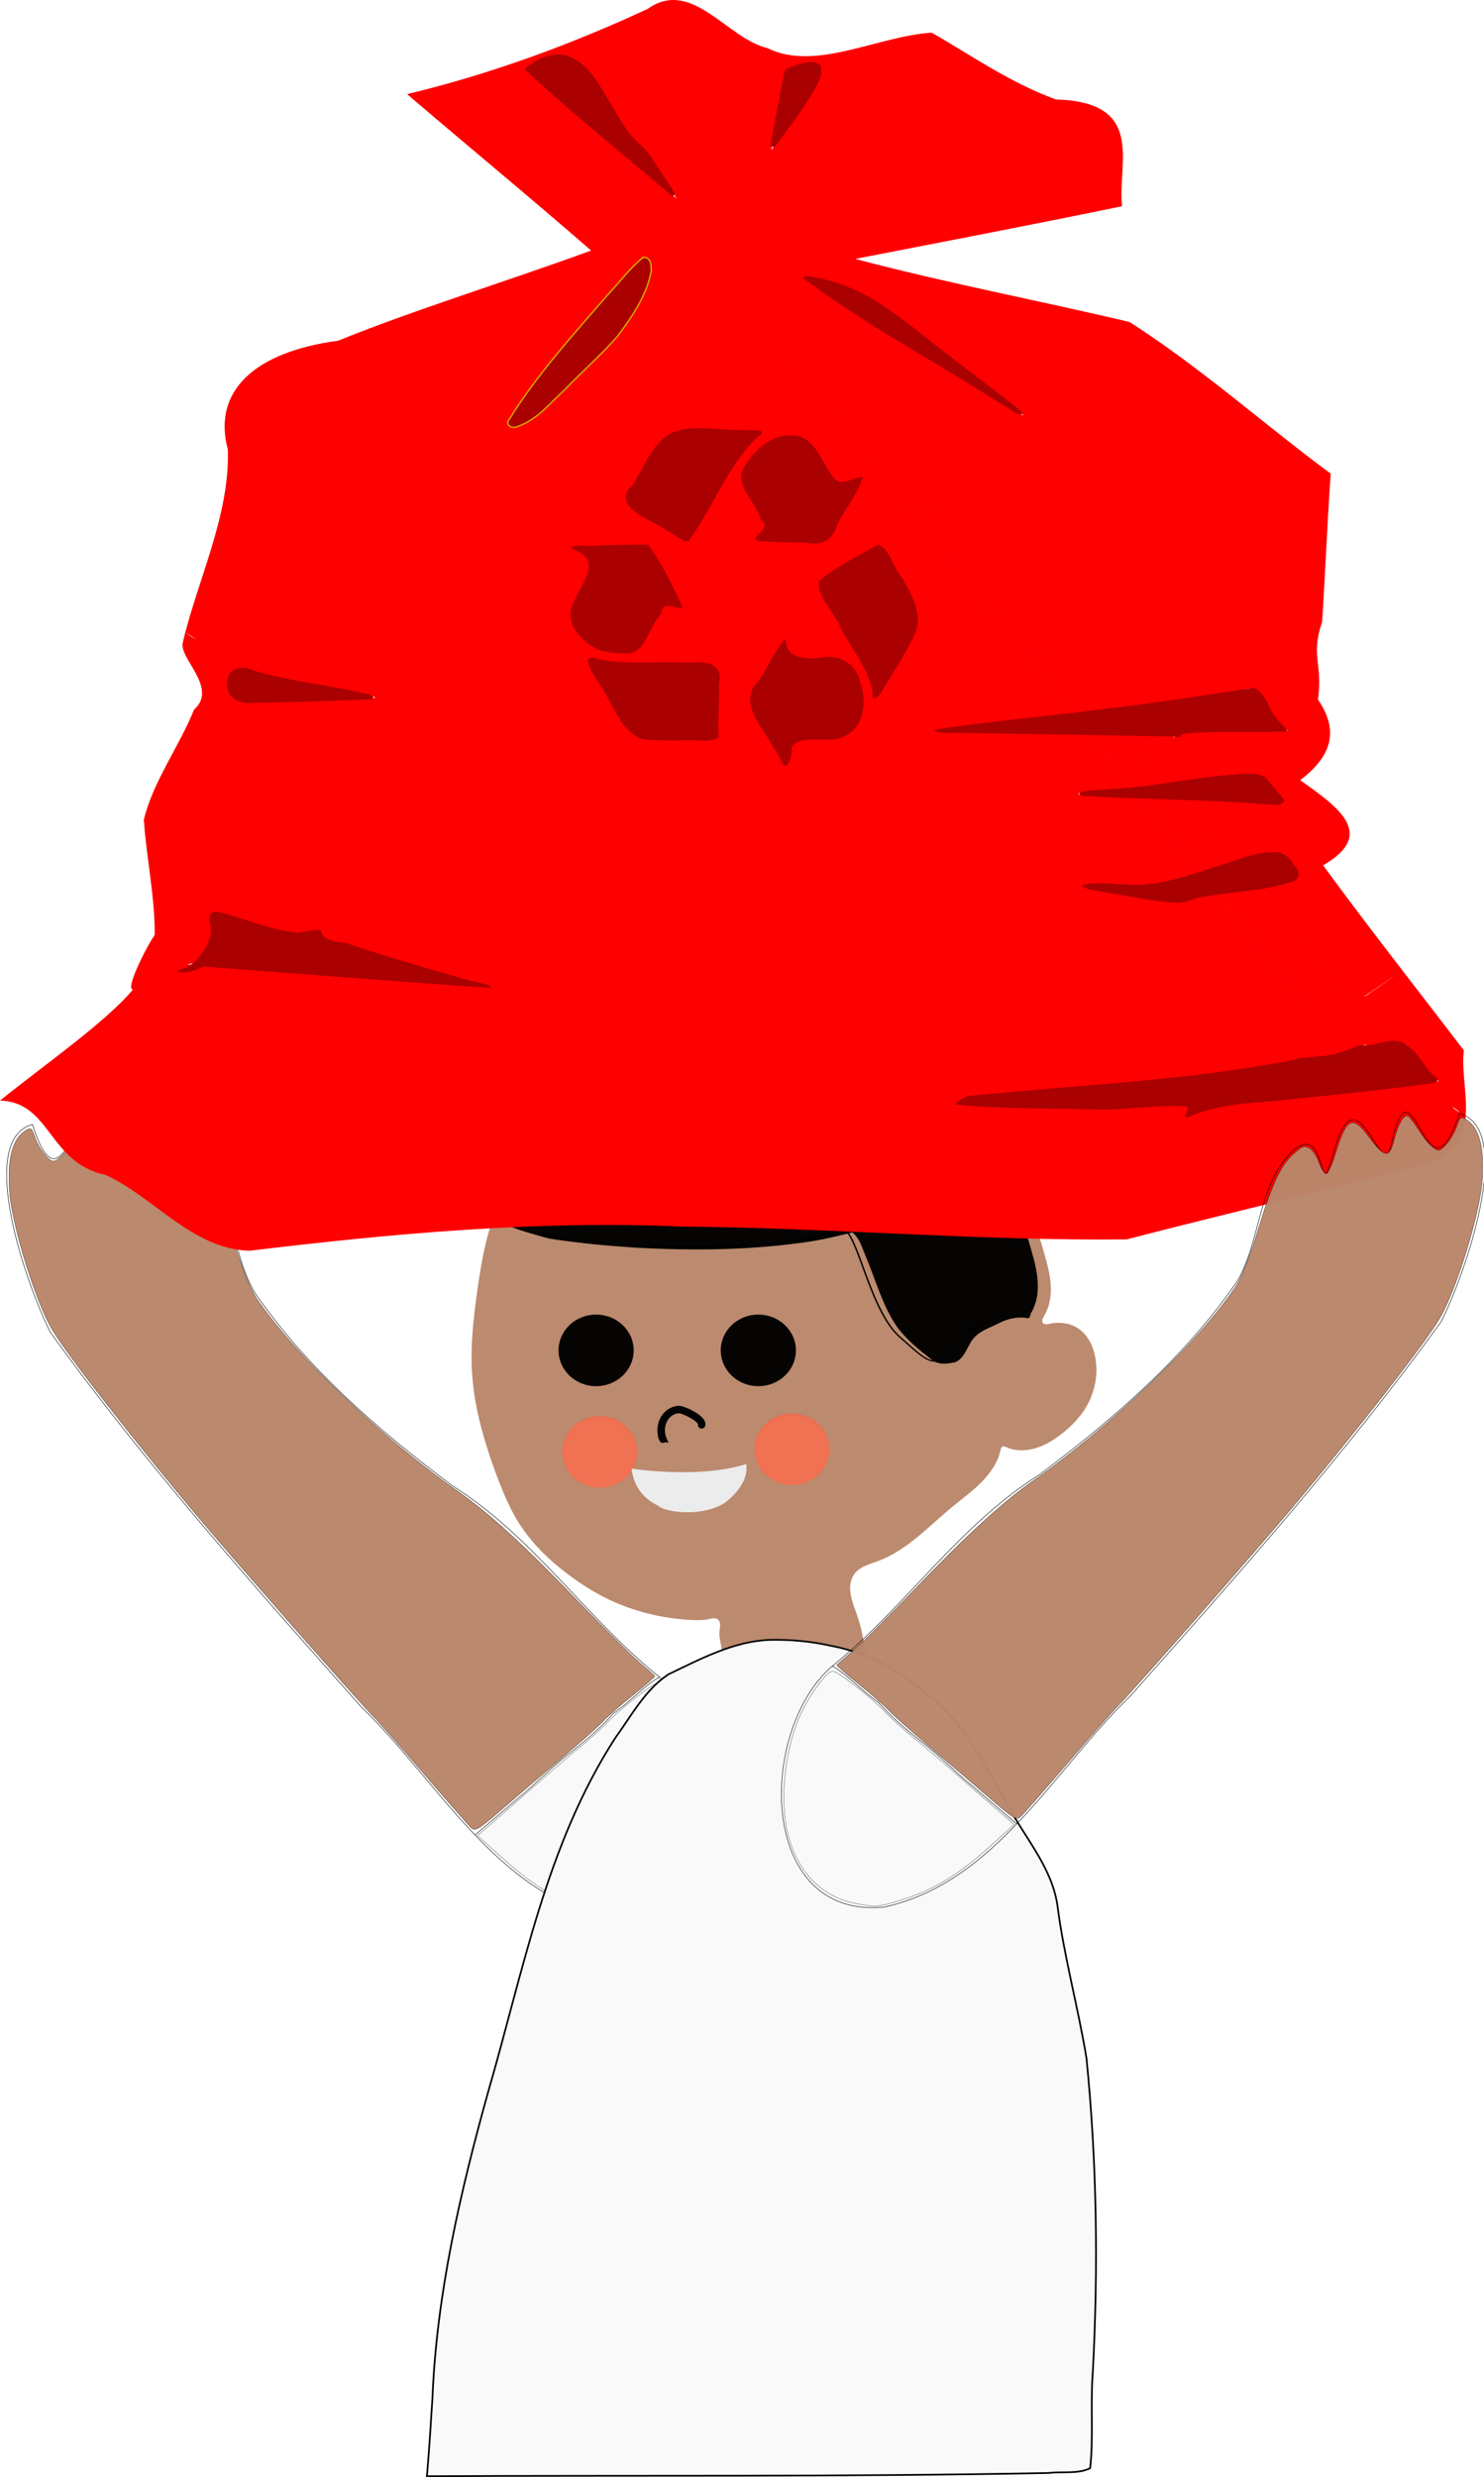 <?xml version="1.0" encoding="UTF-8" standalone="no"?>
<!-- Created with Inkscape (http://www.inkscape.org/) -->

<svg
   width="80.325mm"
   height="134.05mm"
   viewBox="0 0 80.325 134.05"
   version="1.1"
   id="svg1"
   inkscape:version="1.3.1 (91b66b0783, 2023-11-16)"
   sodipodi:docname="hello.svg"
   xmlns:inkscape="http://www.inkscape.org/namespaces/inkscape"
   xmlns:sodipodi="http://sodipodi.sourceforge.net/DTD/sodipodi-0.dtd"
   xmlns:xlink="http://www.w3.org/1999/xlink"
   xmlns="http://www.w3.org/2000/svg"
   xmlns:svg="http://www.w3.org/2000/svg">
  <sodipodi:namedview
     id="namedview1"
     pagecolor="#ffffff"
     bordercolor="#666666"
     borderopacity="1.0"
     inkscape:showpageshadow="2"
     inkscape:pageopacity="0.0"
     inkscape:pagecheckerboard="0"
     inkscape:deskcolor="#d1d1d1"
     inkscape:document-units="mm"
     inkscape:zoom="1.6266975"
     inkscape:cx="292.92478"
     inkscape:cy="394.04991"
     inkscape:window-width="3840"
     inkscape:window-height="2054"
     inkscape:window-x="-11"
     inkscape:window-y="-11"
     inkscape:window-maximized="1"
     inkscape:current-layer="layer1" />
  <defs
     id="defs1">
    <inkscape:path-effect
       effect="spiro"
       id="path-effect138"
       is_visible="true"
       lpeversion="1" />
    <inkscape:path-effect
       effect="spiro"
       id="path-effect109-4-3"
       is_visible="true"
       lpeversion="1" />
    <inkscape:path-effect
       effect="simplify"
       id="path-effect34-1-3"
       is_visible="true"
       lpeversion="1.3"
       threshold="0.012"
       steps="1"
       smooth_angles="0"
       helper_size="0"
       simplify_individual_paths="false"
       simplify_just_coalesce="false"
       step="1" />
    <inkscape:path-effect
       effect="powerstroke"
       id="path-effect35-6-9"
       is_visible="true"
       lpeversion="1.3"
       scale_width="1"
       interpolator_type="CentripetalCatmullRom"
       interpolator_beta="0.75"
       start_linecap_type="round"
       end_linecap_type="round"
       offset_points="3.815,1.052"
       linejoin_type="spiro"
       miter_limit="4"
       not_jump="true"
       sort_points="true"
       message="&lt;b&gt;Ctrl + click&lt;/b&gt; on existing node and move it" />
    <inkscape:path-effect
       effect="simplify"
       id="path-effect36-5-0"
       is_visible="true"
       lpeversion="1.3"
       threshold="0.012"
       steps="1"
       smooth_angles="0"
       helper_size="0"
       simplify_individual_paths="false"
       simplify_just_coalesce="false"
       step="1" />
    <inkscape:path-effect
       effect="powerstroke"
       id="path-effect37-1-7"
       is_visible="true"
       lpeversion="1.3"
       scale_width="1"
       interpolator_type="CentripetalCatmullRom"
       interpolator_beta="0.75"
       start_linecap_type="round"
       end_linecap_type="round"
       offset_points="4.14,0.914 | 12.082,0.827 | 43.666,0.931 | 59.088,0.761 | 0,0.859"
       linejoin_type="spiro"
       miter_limit="4"
       not_jump="true"
       sort_points="true"
       message="&lt;b&gt;Ctrl + click&lt;/b&gt; on existing node and move it" />
    <inkscape:path-effect
       effect="simplify"
       id="path-effect110-7-6"
       is_visible="true"
       lpeversion="1.3"
       threshold="0.012"
       steps="1"
       smooth_angles="0"
       helper_size="0"
       simplify_individual_paths="false"
       simplify_just_coalesce="false"
       step="1" />
    <inkscape:path-effect
       effect="powerstroke"
       id="path-effect111-7-7"
       is_visible="true"
       lpeversion="1.3"
       scale_width="1"
       interpolator_type="CentripetalCatmullRom"
       interpolator_beta="0.75"
       start_linecap_type="round"
       end_linecap_type="round"
       offset_points="9.499,0.182 | 10.539,0.163 | 26.793,0.147 | 41.969,0.119 | 43.49,0.162 | 45.637,0.182 | 46.538,0.132 | 0,0.17 | 0,0.192 | 3.1705481e-14,0.216 | 0,0.169"
       linejoin_type="spiro"
       miter_limit="4"
       not_jump="true"
       sort_points="true"
       message="&lt;b&gt;Ctrl + click&lt;/b&gt; on existing node and move it" />
    <radialGradient
       inkscape:collect="always"
       xlink:href="#linearGradient115"
       id="radialGradient116-5-5"
       cx="1234.688"
       cy="503.321"
       fx="1234.688"
       fy="503.321"
       r="7.688"
       gradientTransform="matrix(1,0,0,0.952,-436.199,-1248.366)"
       gradientUnits="userSpaceOnUse" />
    <linearGradient
       id="linearGradient115"
       inkscape:collect="always">
      <stop
         style="stop-color:#000000;stop-opacity:1;"
         offset="0"
         id="stop115" />
      <stop
         style="stop-color:#000000;stop-opacity:0;"
         offset="1"
         id="stop116" />
    </linearGradient>
    <filter
       inkscape:collect="always"
       style="color-interpolation-filters:sRGB"
       id="filter116-8-4"
       x="-0.326"
       y="-0.342"
       width="1.652"
       height="1.685">
      <feGaussianBlur
         inkscape:collect="always"
         stdDeviation="1.948"
         id="feGaussianBlur116-9-7" />
    </filter>
    <radialGradient
       inkscape:collect="always"
       xlink:href="#linearGradient115"
       id="radialGradient116-9-6-3"
       cx="1234.688"
       cy="503.321"
       fx="1234.688"
       fy="503.321"
       r="7.688"
       gradientTransform="matrix(1,0,0,0.952,-475.462,-1247.823)"
       gradientUnits="userSpaceOnUse" />
    <filter
       inkscape:collect="always"
       style="color-interpolation-filters:sRGB"
       id="filter116-1-1-6"
       x="-0.326"
       y="-0.342"
       width="1.652"
       height="1.685">
      <feGaussianBlur
         inkscape:collect="always"
         stdDeviation="1.948"
         id="feGaussianBlur116-6-3-3" />
    </filter>
    <inkscape:path-effect
       effect="simplify"
       id="path-effect114-4-7"
       is_visible="true"
       lpeversion="1.3"
       threshold="0.012"
       steps="1"
       smooth_angles="0"
       helper_size="0"
       simplify_individual_paths="false"
       simplify_just_coalesce="false"
       step="1" />
    <inkscape:path-effect
       effect="powerstroke"
       id="path-effect115-6-8"
       is_visible="true"
       lpeversion="1.3"
       scale_width="1"
       interpolator_type="CentripetalCatmullRom"
       interpolator_beta="0.75"
       start_linecap_type="round"
       end_linecap_type="round"
       offset_points="22.746,0.212"
       linejoin_type="spiro"
       miter_limit="4"
       not_jump="true"
       sort_points="true"
       message="&lt;b&gt;Ctrl + click&lt;/b&gt; on existing node and move it" />
  </defs>
  <g
     inkscape:label="Layer 1"
     inkscape:groupmode="layer"
     id="layer1"
     transform="translate(-23.704,20.883)">
    <g
       id="g61-0-1-2"
       transform="matrix(0.074,-0.254,-0.254,-0.074,-90.435,5.53)">
      <g
         id="g58-2-4-0-0"
         transform="translate(-1717.507,-622.272)"
         style="stroke-width:0.1;stroke-dasharray:none">
        <path
           style="fill:none;stroke:#000000;stroke-width:0.1;stroke-dasharray:none;stroke-opacity:1"
           d="m 1642.411,10.506 c -8.288,-18.312 -45.502,-29.289 -50.312,-3.579 -1.564,23.351 17.239,41.069 27.393,60.443 17.649,28.063 35.357,56.313 55.714,82.437 7.751,7.306 33.531,25.732 39.87,15.478 -18.323,-12.27 16.044,-5.349 -2.249,-15.152 -7.891,-4.358 17.582,-2.083 1.905,-11.67 -11.149,-6.794 6.652,0.797 2.48,-8.096"
           id="path55-5-5-3-8"
           sodipodi:nodetypes="cccccccc" />
        <path
           style="fill:none;stroke:#000000;stroke-width:0.1;stroke-dasharray:none;stroke-opacity:1"
           d="m 1642.411,10.506 c 7.397,17.818 20.446,32.934 25.742,51.687 6.637,17.627 14.625,35.091 26.585,49.789 6.689,7.104 17.642,9.418 22.472,18.386"
           id="path56-2-0-1-1" />
        <path
           style="fill:none;stroke:#000000;stroke-width:0.1;stroke-dasharray:none;stroke-opacity:1"
           d="m 1600.838,37.685 9.954,-6.521 c 3.868,-2.717 8.132,-4.777 11.904,-7.66 3.195,-2.244 6.455,-4.41 10.002,-6.068 2.619,-2.234 7.289,-4.538 9.713,-6.93"
           id="path57-1-6-4-5"
           sodipodi:nodetypes="ccccc" />
      </g>
      <path
         style="fill:#ba876a;fill-opacity:0.973;stroke:#000000;stroke-width:0.055;stroke-dasharray:none;stroke-opacity:1"
         d="m -12.07,-454.874 c -1.811,-0.378 -4.662,-1.3 -6.338,-2.051 -7.067,-3.165 -18.879,-11.13 -23.081,-15.564 -4.02,-4.242 -17.356,-22.715 -28.841,-39.953 -6.988,-10.488 -26.345,-40.935 -28.951,-45.538 -0.854,-1.509 -4.692,-7.558 -8.529,-13.442 -3.836,-5.884 -7.258,-11.237 -7.602,-11.896 -0.588,-1.122 -0.215,-1.464 6.003,-5.487 3.646,-2.359 9.686,-6.317 13.421,-8.794 3.735,-2.478 7.779,-5.009 8.988,-5.626 1.208,-0.616 4.332,-2.614 6.941,-4.44 2.609,-1.825 4.813,-3.244 4.897,-3.153 0.084,0.091 0.897,1.815 1.806,3.831 0.909,2.016 4.755,9.067 8.546,15.67 7.91,13.778 12.125,22.341 14.652,29.769 6.128,18.016 17.706,40.221 26.366,50.564 1.488,1.778 5.034,4.542 10.104,7.877 8.526,5.608 11.391,8.161 12.909,11.503 0.899,1.98 0.912,2.274 0.14,3.127 -0.509,0.562 -1.861,1.008 -3.356,1.107 -1.377,0.091 -2.593,0.439 -2.703,0.773 -0.11,0.335 1.385,1.641 3.321,2.902 6.693,4.361 6.891,5.656 1.182,7.737 -4.719,1.72 -5.083,2.678 -1.759,4.626 2.806,1.644 4.47,3.316 4.022,4.041 -0.172,0.279 -1.794,0.922 -3.605,1.43 -2.795,0.784 -4.968,2.013 -4.968,2.809 0,1.057 1.685,3.342 3.388,4.594 2.042,1.501 2.066,1.561 1.037,2.492 -1.634,1.479 -4.35,1.849 -7.992,1.089 z"
         id="path60-3-9-7" />
      <path
         style="fill:#f9f9f9;fill-opacity:1;stroke:#000000;stroke-width:0.055;stroke-dasharray:none;stroke-opacity:1"
         d="m -119.622,-591.311 c -3.75,-7.798 -5.222,-13.345 -5.362,-20.209 -0.103,-5.028 -0.023,-5.427 1.812,-9.032 3.201,-6.288 8.974,-9.574 16.819,-9.574 7.028,0 16.851,3.806 23.121,8.957 3.405,2.798 7.363,7.849 7.124,9.091 -0.189,0.984 -6.998,5.932 -11.127,8.087 -1.509,0.787 -4.342,2.543 -6.296,3.901 -1.954,1.358 -5.781,3.88 -8.504,5.603 -2.724,1.724 -7.123,4.541 -9.776,6.26 l -4.824,3.126 z"
         id="path61-1-9-1" />
    </g>
    <path
       style="opacity:0.97;fill:#ba876a;fill-opacity:1;stroke-width:0.678;stroke-dasharray:none"
       d="m 1679.632,488.615 c 0,-1.532 -0.136,-3.065 -0.413,-4.572 -0.187,-1.021 -0.439,-2.05 -0.346,-3.083 0.04,-0.438 0.141,-0.873 0.124,-1.313 -0.01,-0.22 -0.047,-0.44 -0.136,-0.642 -0.088,-0.202 -0.227,-0.384 -0.411,-0.504 -0.247,-0.162 -0.557,-0.202 -0.851,-0.179 -0.294,0.023 -0.58,0.105 -0.868,0.169 -1.108,0.247 -2.256,0.241 -3.39,0.192 -3.116,-0.136 -6.218,-0.593 -9.24,-1.364 -2.781,-0.709 -5.497,-1.684 -8.078,-2.939 -2.547,-1.239 -4.957,-2.747 -7.252,-4.409 -4.193,-3.036 -8.049,-6.637 -10.825,-11.007 -1.706,-2.685 -2.979,-5.621 -4.13,-8.587 -0.922,-2.374 -1.77,-4.778 -2.526,-7.21 -1.441,-4.631 -2.554,-9.386 -2.921,-14.222 -0.445,-5.864 0.212,-11.753 1.032,-17.577 0.677,-4.803 1.473,-9.618 3.043,-14.208 4.449,-13.009 15.06,-23.431 27.561,-29.153 8.368,-3.83 17.584,-5.71 26.787,-5.8 8.485,-0.083 16.958,1.338 25.048,3.898 6.397,2.024 12.66,4.818 17.767,9.169 3.831,3.263 6.928,7.341 9.305,11.777 2.819,5.261 4.633,10.996 6.276,16.734 0.601,2.098 1.184,4.22 1.326,6.398 0.142,2.178 -0.185,4.44 -1.299,6.316 -0.148,0.249 -0.312,0.496 -0.385,0.776 -0.037,0.14 -0.05,0.288 -0.025,0.431 0.025,0.143 0.089,0.28 0.193,0.382 0.076,0.075 0.172,0.129 0.274,0.162 0.102,0.033 0.209,0.047 0.316,0.046 0.214,-4.2e-4 0.424,-0.054 0.633,-0.1 1.918,-0.423 4.017,-0.225 5.691,0.801 1.051,0.645 1.901,1.591 2.513,2.662 0.612,1.071 0.992,2.263 1.209,3.478 0.584,3.279 -0.041,6.745 -1.657,9.658 -1.3,2.344 -3.203,4.313 -5.325,5.949 -1.255,0.968 -2.601,1.833 -4.067,2.435 -1.466,0.602 -3.059,0.936 -4.64,0.825 -0.842,-0.059 -1.678,-0.246 -2.445,-0.598 -0.141,-0.065 -0.281,-0.135 -0.432,-0.17 -0.075,-0.018 -0.153,-0.026 -0.231,-0.019 -0.077,0.006 -0.154,0.028 -0.22,0.068 -0.111,0.065 -0.188,0.176 -0.238,0.295 -0.05,0.118 -0.075,0.245 -0.102,0.371 -0.541,2.51 -2.063,4.714 -3.865,6.543 -1.801,1.83 -3.893,3.343 -5.875,4.975 -4.913,4.047 -9.37,8.974 -15.336,11.192 -0.879,0.327 -1.784,0.591 -2.635,0.986 -0.851,0.395 -1.661,0.936 -2.2,1.703 -0.374,0.531 -0.606,1.155 -0.72,1.795 -0.196,1.1 -0.051,2.237 0.233,3.317 0.284,1.081 0.705,2.12 1.071,3.175 1.806,5.21 2.269,10.879 1.331,16.313"
       id="path108-5-9"
       transform="matrix(0.265,0,0,0.265,-382.251,-60.064)"
       inkscape:original-d="m 1679.6316,488.61504 c -0.1408,-1.49193 -0.2753,-3.04789 -0.413,-4.57184 -0.1377,-1.52394 -0.2305,-2.0554 -0.3458,-3.08311 -0.1152,-1.0277 -0.2817,-1.6392 -0.4226,-2.4588 -0.1409,-0.8196 -1.1462,-0.006 -1.7193,-0.01 -0.5731,-0.003 -2.2603,0.12806 -3.3905,0.19209 -1.1302,0.064 -6.16,-0.90924 -9.24,-1.36387 -3.08,-0.45462 -5.3852,-1.95935 -8.0778,-2.93903 -2.6926,-0.97968 -4.8345,-2.93904 -7.2518,-4.40856 -2.4172,-1.46952 -7.2165,-7.33799 -10.8248,-11.00698 -3.6083,-3.669 -2.7534,-5.7244 -4.1301,-8.5866 -1.3767,-2.8622 -1.6842,-4.80635 -2.5263,-7.20952 -0.8421,-2.40318 -1.947,-9.481 -2.9205,-14.2215 -0.9735,-4.7405 0.6882,-11.71768 1.0324,-17.57652 0.3441,-5.85885 2.0284,-9.47195 3.0427,-14.20792 1.0142,-4.73597 18.3739,-19.4356 27.5609,-29.15339 9.1869,-9.7178 17.8577,-3.86666 26.7866,-5.79998 8.9289,-1.93333 16.6987,2.59889 25.048,3.89834 8.3493,1.29945 11.8448,6.1124 17.7672,9.16859 5.9224,3.0562 6.2031,7.85103 9.3047,11.77654 3.1016,3.92552 4.1837,11.15625 6.2756,16.73437 2.0918,5.57813 0.018,8.47585 0.027,12.71378 0.01,4.23792 -0.1449,1.05948 -0.2173,1.58922 -0.072,0.52974 0.815,0.0724 1.2225,0.10867 0.4075,0.0362 3.7943,0.53426 5.6915,0.8014 1.8972,0.26713 2.4812,4.09304 3.7219,6.13956 1.2406,2.04652 -1.1048,6.43838 -1.6572,9.65758 -0.5524,3.21919 -3.5498,3.96626 -5.3247,5.94939 -1.775,1.98313 -5.8047,2.1733 -8.7071,3.25994 -2.9023,1.08665 -1.63,-0.39843 -2.445,-0.59765 -0.815,-0.19922 -0.5886,-0.0815 -0.8829,-0.12225 -0.2943,-0.0408 -0.2264,0.44371 -0.3396,0.66557 -0.1132,0.22186 -6.4929,7.67898 -9.7394,11.51846 -3.2464,3.83949 -10.2238,7.46165 -15.3357,11.19247 -5.112,3.73083 -3.2239,1.79297 -4.8358,2.68946 -1.6119,0.89648 -0.4799,1.19667 -0.7199,1.795 -0.24,0.59834 0.8694,4.32848 1.304,6.49272 0.4347,2.16424 0.8875,10.87553 1.3312,16.31329"
       inkscape:path-effect="#path-effect109-4-3" />
    <ellipse
       style="opacity:0.97;fill:#000000;fill-opacity:1;stroke-width:0.179;stroke-dasharray:none"
       id="path96-95-9"
       cx="55.97"
       cy="52.195"
       rx="2.034"
       ry="1.937" />
    <ellipse
       style="opacity:0.97;fill:#000000;fill-opacity:1;stroke-width:0.179;stroke-dasharray:none"
       id="path96-9-1-1"
       cx="64.75"
       cy="52.195"
       rx="2.034"
       ry="1.937" />
    <path
       d="m 1634.422,393.773 c 0,0 0.034,-0.027 0,0 -0,0.002 -0.017,0.014 -0.017,0.014 0,0 0.018,-0.015 0.018,-0.015 0,0 -0.033,0.009 -0.036,0.03 -0.013,0.097 0.494,0.833 1.537,1.73 0.575,0.493 1.27,0.995 2.11,1.488 0.771,0.452 1.608,0.865 2.528,1.254 0.96,0.406 1.955,0.764 2.997,1.101 1.393,0.454 2.793,0.848 4.211,1.256 0.35,0.094 0.688,0.184 1.03,0.277 0.01,0.003 0.02,0.006 0.031,0.007 1.098,0.192 2.179,0.348 3.208,0.483 1.624,0.216 3.186,0.384 4.6,0.519 2.449,0.238 4.671,0.396 6.438,0.504 1.641,0.102 3.042,0.169 4.075,0.215 1.867,0.082 3.303,0.119 4.089,0.137 0.805,0.019 2.631,0.057 4.81,0.062 1.163,0.003 2.556,-0.003 4.119,-0.03 2.288,-0.041 5.11,-0.129 8.222,-0.33 2.189,-0.142 4.63,-0.345 7.198,-0.65 1.828,-0.218 3.785,-0.495 5.801,-0.86 1.501,-0.272 3.071,-0.6 4.664,-1.006 0.78,-0.199 1.58,-0.421 2.391,-0.671 0.152,0.084 0.289,0.206 0.422,0.349 0.226,0.247 0.414,0.532 0.595,0.838 0.225,0.385 0.424,0.788 0.615,1.204 0.238,0.521 0.457,1.052 0.67,1.592 0.306,0.778 0.595,1.563 0.881,2.35 0.424,1.169 0.839,2.339 1.266,3.497 0.513,1.391 1.038,2.758 1.611,4.101 0.436,1.021 0.893,2.013 1.392,2.975 0.401,0.771 0.821,1.51 1.278,2.213 0.405,0.623 0.83,1.206 1.289,1.745 0.271,0.318 0.549,0.613 0.836,0.886 0.076,0.072 0.154,0.144 0.234,0.215 0.624,0.566 1.302,1.184 1.964,1.777 0.436,0.39 0.89,0.793 1.353,1.187 0.328,0.278 0.668,0.558 1.02,0.826 0.273,0.206 0.557,0.408 0.857,0.589 0.281,0.169 0.579,0.322 0.895,0.433 0.226,0.079 0.46,0.136 0.698,0.167 0.291,0.039 0.584,0.041 0.87,0.024 0.315,-0.019 0.625,-0.061 0.927,-0.108 0.266,-0.042 0.531,-0.088 0.787,-0.134 0.265,-0.047 0.518,-0.127 0.752,-0.242 0.226,-0.11 0.428,-0.251 0.605,-0.407 0.232,-0.204 0.424,-0.438 0.585,-0.667 0.202,-0.288 0.372,-0.59 0.516,-0.862 0.214,-0.404 0.396,-0.781 0.569,-1.115 0.243,-0.47 0.447,-0.823 0.654,-1.134 0.01,-0.012 0.015,-0.023 0.023,-0.034 0.302,-0.447 0.572,-0.736 0.769,-0.929 0.114,-0.112 0.258,-0.244 0.423,-0.379 0.141,-0.116 0.299,-0.234 0.474,-0.348 0.283,-0.184 0.579,-0.339 0.881,-0.472 0.111,-0.045 0.214,-0.095 0.294,-0.14 0.068,-0.037 0.114,-0.069 0.156,-0.1 0.111,-0.07 0.206,-0.133 0.401,-0.246 0.089,-0.051 0.215,-0.123 0.349,-0.197 0.356,-0.196 0.846,-0.461 1.341,-0.707 0.55,-0.273 1.156,-0.549 1.795,-0.782 0.475,-0.173 0.965,-0.321 1.466,-0.425 0.458,-0.094 0.906,-0.147 1.344,-0.148 0.433,-7.6e-4 0.824,0.05 1.172,0.14 0.296,0.077 0.522,0.171 0.664,0.236 a 0.132,0.132 90 0 0 0.11,-0.241 c -0.152,-0.07 -0.395,-0.168 -0.711,-0.246 -0.371,-0.093 -0.784,-0.143 -1.237,-0.139 -0.457,0.004 -0.921,0.061 -1.392,0.161 -0.515,0.109 -1.015,0.262 -1.498,0.439 -0.65,0.238 -1.264,0.518 -1.819,0.792 -0.493,0.243 -1.002,0.514 -1.354,0.701 -0.144,0.075 -0.258,0.134 -0.356,0.183 -0.195,0.096 -0.312,0.143 -0.425,0.188 -0.05,0.016 -0.098,0.033 -0.168,0.063 -0.082,0.035 -0.178,0.081 -0.281,0.126 -0.322,0.145 -0.633,0.322 -0.926,0.528 -0.182,0.127 -0.346,0.258 -0.491,0.386 -0.172,0.151 -0.312,0.294 -0.426,0.422 -0.188,0.208 -0.46,0.542 -0.755,1.001 -0.01,0.012 -0.015,0.024 -0.023,0.036 -0.208,0.325 -0.41,0.684 -0.653,1.162 -0.172,0.338 -0.353,0.716 -0.563,1.114 -0.143,0.269 -0.308,0.562 -0.502,0.839 -0.155,0.22 -0.337,0.438 -0.553,0.627 -0.164,0.143 -0.351,0.271 -0.557,0.37 -0.213,0.103 -0.447,0.175 -0.692,0.216 -0.256,0.043 -0.52,0.087 -0.783,0.126 -0.299,0.044 -0.602,0.082 -0.905,0.098 -0.275,0.015 -0.55,0.01 -0.82,-0.029 -0.22,-0.032 -0.436,-0.086 -0.645,-0.162 -0.294,-0.106 -0.574,-0.251 -0.843,-0.416 -0.288,-0.177 -0.563,-0.374 -0.83,-0.579 -0.345,-0.265 -0.68,-0.543 -1.004,-0.821 -0.459,-0.393 -0.91,-0.795 -1.344,-1.186 -0.658,-0.592 -1.337,-1.213 -1.96,-1.78 -0.078,-0.07 -0.153,-0.14 -0.227,-0.21 -0.278,-0.266 -0.549,-0.554 -0.814,-0.865 -0.449,-0.528 -0.866,-1.1 -1.265,-1.715 -0.45,-0.694 -0.866,-1.424 -1.262,-2.189 -0.494,-0.954 -0.948,-1.939 -1.382,-2.955 -0.57,-1.337 -1.093,-2.699 -1.605,-4.087 -0.426,-1.157 -0.842,-2.326 -1.266,-3.496 -0.286,-0.788 -0.576,-1.576 -0.884,-2.358 -0.214,-0.542 -0.435,-1.079 -0.676,-1.607 -0.193,-0.421 -0.397,-0.834 -0.629,-1.231 -0.185,-0.314 -0.386,-0.619 -0.632,-0.889 -0.16,-0.173 -0.342,-0.336 -0.562,-0.443 -0.017,-0.008 -0.035,-0.016 -0.054,-0.018 -0.019,-0.001 -0.038,0.003 -0.056,0.009 -0.826,0.256 -1.641,0.482 -2.436,0.684 -1.585,0.404 -3.148,0.729 -4.644,1 -2.009,0.363 -3.959,0.638 -5.783,0.855 -2.562,0.304 -4.997,0.505 -7.182,0.644 -3.106,0.198 -5.922,0.284 -8.207,0.321 -1.561,0.025 -2.951,0.029 -4.113,0.024 -2.227,-0.01 -3.946,-0.057 -4.802,-0.082 -0.735,-0.022 -2.269,-0.071 -4.082,-0.156 -1.033,-0.048 -2.428,-0.123 -4.067,-0.235 -1.764,-0.122 -3.978,-0.3 -6.418,-0.561 -1.408,-0.154 -2.961,-0.343 -4.574,-0.58 -1.015,-0.153 -2.079,-0.327 -3.156,-0.535 -0.332,-0.11 -0.667,-0.219 -1.007,-0.328 -1.42,-0.427 -2.801,-0.832 -4.176,-1.295 -1.026,-0.348 -1.997,-0.709 -2.93,-1.113 -0.894,-0.388 -1.7,-0.792 -2.442,-1.226 -0.808,-0.474 -1.472,-0.944 -2.03,-1.399 -1.013,-0.822 -1.551,-1.467 -1.647,-1.472 -0.02,-9.2e-4 -0.036,0.03 -0.036,0.03 0,0 0.018,-0.015 0.018,-0.015 0,0 -0.014,0.012 -0.017,0.014 -0.034,0.027 0,0 0,0 a 0.17,0.17 90 0 0 -0.263,0.215 z"
       id="path-1-9-8-6"
       style="opacity:0.97;fill:#000000;fill-opacity:1;fill-rule:nonzero;stroke:#000000;stroke-width:0;stroke-dasharray:none;stroke-opacity:1"
       sodipodi:nodetypes="ccczacc"
       transform="matrix(0.268,0,0,0.263,-388.46,-59.299)"
       inkscape:original-d="m 1634.5538,393.66485 c 3.3202,4.05919 9.241,5.43889 14.328,6.97136 12.2548,2.25637 42.8321,3.68005 59.5791,-1.51136 2.7679,1.33967 5.3009,16.68168 11.104,21.9574 5.8031,5.27572 5.8748,5.41482 9.3209,4.8176 2.9837,-0.51709 2.3278,-4.92233 6.1961,-6.64371 1.5113,-0.63706 5.9334,-3.77351 9.1133,-2.31913"
       inkscape:path-effect="#path-effect110-7-6;#path-effect111-7-7" />
    <path
       style="opacity:0.97;fill:#000000;fill-opacity:1;stroke:#000000;stroke-width:0;stroke-dasharray:none;stroke-opacity:1"
       d="m 63.819,35.766 c -2.415,0.005 -4.823,0.564 -7.012,1.579 -2.359,1.122 -4.445,2.862 -5.883,5.05 -0.371,0.602 -0.732,1.221 -0.987,1.88 -5.29e-4,0.135 0.199,0.135 0.263,0.241 0.982,0.905 2.31,1.247 3.56,1.604 1.401,0.324 2.846,0.403 4.276,0.512 3.211,0.18 6.452,0.15 9.636,-0.346 0.73,-0.119 1.46,-0.298 2.17,-0.473 0.427,0.347 0.553,0.929 0.771,1.409 0.508,1.247 0.878,2.577 1.643,3.7 0.52,0.7 1.207,1.259 1.896,1.785 0.353,0.297 0.846,0.215 1.259,0.128 0.498,-0.209 0.627,-0.804 0.922,-1.204 0.353,-0.495 0.978,-0.664 1.493,-0.933 0.479,-0.234 1.006,-0.348 1.531,-0.24 0.133,-0.047 0.096,-0.245 0.191,-0.343 0.557,-1.011 0.307,-2.218 0.001,-3.266 -0.663,-2.36 -1.494,-4.767 -3.142,-6.636 -1.491,-1.723 -3.596,-2.774 -5.742,-3.439 -2.118,-0.701 -4.35,-1.034 -6.58,-1.009 -0.088,-2.64e-4 -0.177,7.94e-4 -0.265,0.001 z"
       id="path111-0-6" />
    <ellipse
       style="opacity:0.97;mix-blend-mode:normal;fill:#f37052;fill-opacity:1;stroke:url(#radialGradient116-5-5);stroke-width:0.678;stroke-dasharray:none;filter:url(#filter116-8-4)"
       id="path96-1-1-2"
       cx="798.489"
       cy="-769.105"
       rx="7.688"
       ry="7.321"
       transform="matrix(0.265,0,0,0.265,-145.028,261.358)" />
    <ellipse
       style="opacity:0.97;fill:#f37052;fill-opacity:1;stroke:url(#radialGradient116-9-6-3);stroke-width:0.678;stroke-dasharray:none;filter:url(#filter116-1-1-6)"
       id="path96-1-9-5-0"
       cx="759.227"
       cy="-768.563"
       rx="7.688"
       ry="7.321"
       transform="matrix(0.265,0,0,0.265,-145.028,261.358)" />
    <path
       d="m 1674.194,442.306 c -0.088,-0.206 -0.178,-0.465 -0.244,-0.772 -0.061,-0.28 -0.1,-0.595 -0.102,-0.938 -0,-0.317 0.029,-0.656 0.104,-1.004 0.058,-0.267 0.142,-0.542 0.259,-0.814 0.095,-0.221 0.212,-0.441 0.353,-0.653 0.123,-0.184 0.264,-0.362 0.425,-0.528 0.097,-0.101 0.202,-0.198 0.314,-0.29 0.168,-0.136 0.351,-0.259 0.547,-0.365 0.185,-0.1 0.38,-0.184 0.582,-0.25 0.181,-0.058 0.367,-0.101 0.556,-0.127 0.09,-0.012 0.181,-0.02 0.272,-0.024 0.165,0.025 0.328,0.06 0.49,0.103 0.185,0.05 0.367,0.11 0.547,0.178 0.198,0.075 0.393,0.159 0.585,0.248 0.235,0.109 0.468,0.227 0.698,0.346 0,0.002 0.088,0.046 0.092,0.048 0.202,0.116 0.4,0.23 0.595,0.351 0.163,0.101 0.316,0.202 0.461,0.308 0.136,0.1 0.262,0.201 0.378,0.305 0.114,0.103 0.216,0.208 0.307,0.314 0.064,0.075 0.121,0.149 0.172,0.221 0.025,0.04 0.048,0.084 0.067,0.124 0.015,0.033 0.026,0.063 0.034,0.089 0,0.01 0.01,0.02 0.01,0.03 0.01,0.038 0.014,0.072 0.015,0.102 0,0.032 -0,0.059 -0.01,0.081 -0,0.009 -0,0.017 -0.01,0.021 a 0.212,0.212 90 0 0 0.409,0.113 c 0,-0.011 0.01,-0.029 0.012,-0.05 0.011,-0.053 0.017,-0.113 0.014,-0.18 -0,-0.062 -0.012,-0.126 -0.028,-0.192 -0,-0.017 -0.01,-0.033 -0.014,-0.05 -0.013,-0.043 -0.031,-0.089 -0.053,-0.139 -0.027,-0.06 -0.06,-0.121 -0.1,-0.184 -0.064,-0.091 -0.129,-0.175 -0.202,-0.261 -0.104,-0.121 -0.219,-0.238 -0.345,-0.353 -0.128,-0.116 -0.266,-0.226 -0.412,-0.333 -0.156,-0.114 -0.318,-0.221 -0.487,-0.326 -0.202,-0.125 -0.406,-0.243 -0.616,-0.363 -0,-0.001 -0.106,-0.055 -0.101,-0.052 -0.231,-0.119 -0.47,-0.24 -0.713,-0.353 -0.199,-0.092 -0.404,-0.181 -0.614,-0.261 -0.191,-0.072 -0.387,-0.137 -0.588,-0.191 -0.183,-0.049 -0.369,-0.089 -0.558,-0.116 -0.013,-0.002 -0.025,-0.003 -0.038,-0.002 -0.112,0.004 -0.223,0.013 -0.333,0.028 -0.216,0.029 -0.427,0.078 -0.63,0.144 -0.229,0.074 -0.447,0.169 -0.654,0.28 -0.219,0.119 -0.424,0.256 -0.613,0.409 -0.126,0.104 -0.243,0.212 -0.352,0.324 -0.179,0.185 -0.336,0.383 -0.472,0.587 -0.157,0.235 -0.286,0.477 -0.39,0.72 -0.129,0.299 -0.221,0.6 -0.284,0.892 -0.082,0.38 -0.116,0.75 -0.114,1.096 0,0.374 0.045,0.718 0.112,1.025 0.073,0.336 0.172,0.621 0.269,0.848 a 0.212,0.212 90 0 0 0.391,-0.166 z"
       id="path-1-61-1-6"
       style="opacity:0.97;fill:#012060;fill-opacity:1;fill-rule:nonzero;stroke:#000000;stroke-width:1.1;stroke-dasharray:none;stroke-opacity:1"
       transform="matrix(0.265,0,0,0.265,-384.021,-60.232)"
       inkscape:original-d="m 1673.9989,442.38969 c -0.7482,-1.75573 -0.3337,-4.01457 1.1695,-5.24557 0.5926,-0.47871 1.3402,-0.78768 2.1043,-0.81372 0.8889,0.12927 1.7089,0.53829 2.4988,0.94753 0.7307,0.41781 1.4955,0.86346 1.9886,1.56566 0.1159,0.18271 0.2043,0.40782 0.1444,0.62574"
       inkscape:path-effect="#path-effect114-4-7;#path-effect115-6-8" />
    <path
       style="fill:#f9f9f9;fill-opacity:1;stroke:#000000;stroke-width:0.092;stroke-dasharray:none;stroke-opacity:1"
       d="m 65.361,67.862 c -1.958,0.075 -3.75,1.039 -5.476,1.864 -1.27,0.836 -2.004,2.245 -2.877,3.441 -3.738,5.781 -4.982,12.628 -6.87,19.116 -1.514,5.433 -2.8,10.968 -3.027,16.619 -0.091,1.407 -0.176,2.815 -0.299,4.219 11.214,-0.058 22.431,0.043 33.644,-0.174 0.733,-0.096 1.599,0.073 2.257,-0.262 0.185,-1.707 0.006,-3.452 0.14,-5.172 0.304,-5.666 0.225,-11.362 -0.34,-17.01 -0.456,-2.781 -1.221,-5.507 -1.578,-8.306 -0.336,-2.198 -1.964,-3.839 -2.886,-5.791 -1.252,-2.086 -2.354,-4.405 -4.454,-5.807 -1.38,-1.22 -3.058,-2.064 -4.881,-2.41 -1.098,-0.251 -2.227,-0.352 -3.352,-0.327 z"
       id="path165-4-6" />
    <path
       style="fill:#ececec;fill-opacity:1;stroke:none;stroke-width:0.042;stroke-dasharray:none;stroke-opacity:1"
       d="m 57.888,58.593 c 0.152,1.219 0.891,1.738 1.453,2.018 0.314,0.328 2.348,0.642 3.605,-0.171 0.454,-0.359 1.295,-1.132 1.146,-2.095 -2.602,0.825 -6.203,0.248 -6.203,0.248 z"
       id="path167-9"
       sodipodi:nodetypes="sccccs" />
    <path
       style="fill:#ff0000;fill-opacity:1;stroke-width:0.07"
       d="m 37.215,46.803 c 7.738,-0.933 15.558,-1.651 23.433,-1.307 8.021,0.065 16.027,0.78 24.041,0.692 5.597,-1.455 11.288,-2.753 16.831,-4.296 2.449,-1.314 1.168,-4.005 1.42,-5.932 -2.553,-3.343 -5.15,-6.638 -7.62,-10.015 2.894,-1.669 0.863,-3.131 -1.242,-4.607 1.801,-1.363 2.067,-2.756 0.963,-4.363 0.278,-1.974 -0.414,-2.313 0.228,-4.214 0.173,-2.67 0.273,-5.342 0.464,-8.011 -3.662,-2.707 -6.977,-5.702 -10.891,-8.208 -4.929,-1.168 -9.991,-2.127 -14.844,-3.413 4.818,-0.939 9.646,-1.86 14.441,-2.852 -0.267,-2.312 1.326,-5.641 -3.58,-5.776 -2.529,-0.929 -4.537,-2.365 -6.724,-3.615 -2.925,0.18 -6.302,2.123 -8.891,0.834 -2.181,-0.508 -4.098,-3.817 -6.476,-2.125 -4.078,1.892 -8.381,3.494 -13.028,4.618 3.307,2.828 6.688,5.616 9.959,8.463 -4.475,1.637 -9.592,3.215 -13.692,4.878 -4.545,0.608 -6.814,2.74 -5.973,5.881 0.129,3.537 -1.65,7.097 -2.428,10.422 -0.299,0.823 1.947,2.48 0.604,3.656 -0.804,1.997 -2.244,3.94 -2.721,5.967 0.14,2.074 0.606,4.178 0.588,6.23 -0.554,0.825 -1.603,2.975 -1.174,2.952 -1.476,1.771 -4.828,4.103 -7.201,6.015 2.772,0.078 2.592,3.363 5.734,4.031 2.602,1.187 4.679,4.01 7.776,4.096 z m 50.314,-7.9 c -3.895,-0.17 -8.193,0.247 -11.57,-0.255 6.363,-0.628 12.384,-0.966 18.555,-2.288 1.931,0.07 3.386,-1.121 3.165,-0.551 2.852,-1.015 2.307,0.624 3.904,1.816 -2.901,0.505 -6.32,0.681 -9.447,1.129 -1.735,-0.167 -4.452,0.575 -4.616,1.233 0.351,-0.26 1.096,-1.121 0.008,-1.084 z m 14.942,0.26 c -0.596,-0.516 0.794,0.524 0,0 z m -1.507,-1.075 C 89.264,24.256 77.564,10.423 65.864,-3.409 77.564,10.423 89.264,24.256 100.964,38.088 Z M 92.256,36.679 C 82.733,23.199 73.21,9.719 63.687,-3.761 73.21,9.719 82.733,23.199 92.256,36.679 Z m 5.275,-3.63 c 1.388,-0.947 2.566,-1.748 0.517,-0.33 -0.164,0.088 -0.357,0.293 -0.517,0.33 z M 37.341,31.728 C 41.547,19.485 45.753,7.243 49.959,-4.999 45.753,7.243 41.547,19.485 37.341,31.728 Z m 56.869,1.714 C 84.199,20.771 74.187,8.1 64.176,-4.571 74.187,8.1 84.199,20.771 94.21,33.441 Z M 48.864,32.397 C 43.858,32.026 38.841,31.713 33.84,31.311 c 3.458,-0.68 -0.941,-3.992 3.056,-2.37 1.685,0.399 3.556,1.431 4.661,-0.12 -0.873,0.296 -2.043,1.523 0.807,1.573 2.389,0.683 5.447,1.334 7.418,2.058 l -0.918,-0.055 z M 84.832,27.574 c -1.963,-0.255 -4.122,-0.699 -0.541,-0.596 3.013,0.797 8.705,-3.165 9.293,-1.14 1.997,1.717 -4.462,1.213 -5.879,2.118 -0.985,0.01 -1.918,-0.255 -2.873,-0.382 z m 3.329,-5.201 c -1.7,-0.119 -9.912,-0.142 -3.943,-0.563 2.264,0.078 7.813,-1.52 8.062,-0.413 0.851,1.074 1.834,1.454 -1.154,1.089 -0.988,-0.039 -1.977,-0.076 -2.966,-0.113 z m -0.78,-3.498 c -0.252,-0.377 -2.92,-0.041 -4.085,-0.148 -2.689,-0.065 -7.653,0.185 -8.792,-0.085 5.447,-0.747 11.015,-1.234 16.382,-2.169 1.564,-0.536 1.025,1.254 2.543,2.184 -1.929,0.101 -4.079,-0.152 -5.878,0.156 -0.142,0.108 -0.62,0.405 -0.17,0.061 z M 37.599,17.074 c -2.115,0.544 -1.98,-2.519 -0.232,-1.663 0.984,0.576 9.466,1.524 5.646,1.554 -2.628,0.002 -2.995,0.194 -5.414,0.109 z M 91.243,16.229 C 81.973,7.862 72.703,-0.506 63.434,-8.874 Z M 95.168,13.546 C 84.917,5.85 74.666,-1.847 64.415,-9.544 74.666,-1.847 84.917,5.85 95.168,13.546 Z m -61.209,-0.044 c -0.808,-0.598 1.06,0.691 0,0 z M 63.709,-3.286 c -2.386,-3.489 -4.772,-6.978 -7.158,-10.467 2.386,3.489 4.772,6.978 7.158,10.467 z m -5.239,-3.689 c 1.427,0.203 -0.931,4.21 -2.51,5.414 -1.022,0.854 -3.997,4.582 -4.781,3.582 1.953,-3.161 4.753,-6.048 7.291,-8.996 z M 77.815,0.854 C 74.33,-1.419 70.414,-3.42 67.229,-5.887 c 3.565,0.3 6.089,3.149 8.602,4.909 0.822,0.694 5.438,4.021 1.983,1.833 z M 60.333,-10.138 c -2.691,-2.351 -5.588,-4.61 -8.155,-7.016 3.628,-2.732 4.235,3.075 6.377,4.326 z m 11.455,-0.73 c -4.406,-1.593 -8.812,-3.187 -13.218,-4.78 4.406,1.593 8.812,3.187 13.218,4.78 z m -5.534,-6.223 c 4.417,-1.844 -0.465,3.573 -0.801,4.358 0.228,-1.456 0.565,-2.903 0.801,-4.358 z"
       id="path87-7-4-6"
       sodipodi:nodetypes="cccccccccccccccccccccccccccccsccccccssccccccccccccccccccccccccccccccccccccccccccccccccccccccccccccccccccccccccccc" />
    <path
       style="fill:#aa0000;fill-opacity:1;stroke-width:0.074"
       d="m 35.386,28.456 c -0.53,0.053 -0.328,0.546 -0.291,0.795 0.138,0.65 -0.506,1.977 -1.548,2.309 -0.679,0.163 0.207,0.373 1.146,-0.135 4.915,0.367 10.597,0.823 15.516,1.151 0.299,-0.169 -1.063,-0.367 -1.223,-0.434 -2.33,-0.678 -5.309,-1.524 -6.576,-2.013 -0.565,-0.019 -1.316,-0.164 -1.321,-0.633 -0.234,-0.189 -1.168,0.18 -1.466,0.073 -1.431,-0.182 -2.701,-0.753 -4.057,-1.101 -0.059,-0.009 -0.119,-0.014 -0.18,-0.011 z"
       id="path93-3-8"
       sodipodi:nodetypes="scccccccccss" />
    <path
       style="fill:#aa0000;fill-opacity:1;stroke-width:0.074"
       d="m 36.767,15.243 c -0.756,0.069 -0.833,0.723 -0.747,1.136 0.045,0.463 0.651,0.877 1.355,0.774 2.134,-0.022 4.267,-0.115 6.395,-0.188 0.391,-0.082 -0.061,-0.309 -0.278,-0.31 -1.952,-0.462 -4.033,-0.653 -5.932,-1.216 -0.245,-0.093 -0.502,-0.205 -0.793,-0.195 z"
       id="path94-6-1" />
    <path
       style="fill:#aa0000;fill-opacity:1;stroke:#d4aa00;stroke-width:0.074"
       d="m 58.53,-6.962 c -0.738,0.584 -1.243,1.309 -1.864,1.957 -1.922,2.219 -3.924,4.424 -5.39,6.808 -0.215,0.197 -0.009,0.535 0.382,0.419 1.174,-0.404 1.782,-1.277 2.559,-1.961 0.935,-0.991 2.016,-1.916 2.895,-2.931 0.852,-1.119 1.632,-2.309 1.844,-3.575 -0.021,-0.224 0.035,-0.696 -0.425,-0.716 z"
       id="path95-1-2" />
    <path
       style="fill:#aa0000;fill-opacity:1;stroke-width:0.037"
       d="m 67.221,-5.925 c -0.12,0.161 0.255,0.259 0.352,0.387 1.688,1.221 3.477,2.374 5.337,3.47 1.807,1.078 3.607,2.163 5.359,3.284 0.212,0.114 0.395,0.273 0.648,0.343 0.251,-0.035 0.04,-0.215 -0.057,-0.286 -1.861,-1.464 -3.796,-2.882 -5.631,-4.361 -1.367,-1.048 -2.813,-2.154 -4.787,-2.651 -0.39,-0.088 -0.81,-0.211 -1.222,-0.186 z"
       id="path98-4-5" />
    <path
       style="fill:#aa0000;fill-opacity:1;stroke-width:0.037"
       d="m 67.596,-17.529 c -0.485,0.039 -0.931,0.21 -1.345,0.378 -0.177,0.333 -0.177,0.704 -0.267,1.053 -0.18,1.029 -0.416,2.056 -0.563,3.087 0.069,0.154 0.3,0.024 0.332,-0.077 0.764,-1.048 1.576,-2.086 2.177,-3.185 0.157,-0.334 0.324,-0.705 0.184,-1.054 -0.101,-0.127 -0.306,-0.213 -0.518,-0.202 z"
       id="path99-4-4" />
    <path
       style="fill:#aa0000;fill-opacity:1;stroke-width:0.037"
       d="m 53.894,-17.937 c -0.708,0.029 -1.277,0.386 -1.741,0.722 -0.096,0.151 0.196,0.263 0.277,0.389 2.357,2.173 4.932,4.228 7.398,6.341 0.096,0.074 0.275,0.286 0.407,0.124 -0.18,-0.396 -0.484,-0.769 -0.716,-1.154 -0.353,-0.49 -0.61,-1.021 -1.073,-1.468 -0.795,-0.642 -1.181,-1.472 -1.659,-2.24 -0.476,-0.769 -0.87,-1.588 -1.647,-2.244 -0.318,-0.245 -0.742,-0.478 -1.246,-0.47 z"
       id="path100-7-7" />
    <path
       style="fill:#aa0000;fill-opacity:1;stroke-width:0.074"
       d="m 99.108,35.447 c -0.482,-0.006 -0.936,0.213 -1.379,0.235 -0.538,-0.057 -1.012,0.277 -1.512,0.384 -0.807,0.306 -1.768,0.173 -2.597,0.428 -5.672,1.107 -11.586,1.336 -17.395,1.923 -0.281,-0.012 -1.007,0.485 -0.724,0.484 2.374,0.225 5.146,0.194 7.538,0.258 1.499,0.05 3.378,-0.286 4.866,-0.158 0.302,0.093 -0.344,0.643 0.101,0.576 1.151,-0.518 2.756,-0.762 4.092,-0.818 2.977,-0.31 5.967,-0.581 8.919,-0.998 0.49,-0.007 0.69,-0.223 0.27,-0.454 -0.592,-0.578 -0.845,-1.348 -1.688,-1.787 -0.149,-0.058 -0.321,-0.079 -0.49,-0.074 z"
       id="path101-4-3"
       sodipodi:nodetypes="sccccccccccccss" />
    <path
       style="fill:#aa0000;fill-opacity:1;stroke-width:0.074"
       d="m 92.428,25.242 c -1.058,0.054 -1.95,0.525 -2.921,0.777 -1.566,0.495 -3.206,1.126 -4.991,0.954 -0.741,-0.017 -1.545,-0.153 -2.248,0.047 0.157,0.268 0.763,0.269 1.135,0.37 1.379,0.191 2.727,0.553 4.142,0.583 0.458,-0.031 0.806,-0.284 1.274,-0.315 1.569,-0.315 3.285,-0.302 4.773,-0.8 0.514,-0.155 0.49,-0.584 0.211,-0.86 -0.25,-0.333 -0.507,-0.831 -1.192,-0.758 -0.061,-0.001 -0.123,-5.73e-4 -0.184,8.69e-4 z"
       id="path102-4-8" />
    <path
       style="fill:#aa0000;fill-opacity:1;stroke-width:0.074"
       d="m 91.167,20.983 c -2.524,0.109 -4.935,0.739 -7.457,0.837 -0.516,0.074 -1.126,0.013 -1.585,0.199 -0.018,0.244 0.533,0.151 0.763,0.202 3.231,0.167 6.486,0.177 9.698,0.449 0.319,0.055 0.828,-0.13 0.533,-0.377 -0.317,-0.366 -0.618,-0.75 -0.926,-1.112 -0.275,-0.178 -0.667,-0.201 -1.026,-0.197 z"
       id="path103-9-8" />
    <path
       style="fill:#aa0000;fill-opacity:1;stroke-width:0.074"
       d="m 91.497,16.346 c -2.832,0.44 -5.666,0.868 -8.529,1.201 -2.671,0.348 -5.978,0.632 -8.626,1.056 -0.29,0.166 0.845,0.209 1.024,0.176 3.91,0.047 8.045,0.13 11.953,0.202 0.218,0.106 0.252,-0.081 0.502,-0.159 1.833,-0.182 3.729,-0.032 5.564,-0.128 -0.073,-0.264 -0.485,-0.476 -0.615,-0.754 -0.445,-0.496 -0.457,-1.171 -1.117,-1.568 -0.047,-0.018 -0.101,-0.029 -0.156,-0.028 z"
       id="path104-0-8"
       sodipodi:nodetypes="sccccccccss" />
    <g
       id="g61-0-1"
       transform="matrix(-0.074,-0.254,0.254,-0.074,218.587,4.932)">
      <g
         id="g58-2-4-0"
         transform="translate(-1717.507,-622.272)"
         style="stroke-width:0.1;stroke-dasharray:none">
        <path
           style="fill:none;stroke:#000000;stroke-width:0.1;stroke-dasharray:none;stroke-opacity:1"
           d="m 1642.411,10.506 c -8.288,-18.312 -45.502,-29.289 -50.312,-3.579 -1.564,23.351 17.239,41.069 27.393,60.443 17.649,28.063 35.357,56.313 55.714,82.437 7.751,7.306 33.531,25.732 39.87,15.478 -18.323,-12.27 16.044,-5.349 -2.249,-15.152 -7.891,-4.358 17.582,-2.083 1.905,-11.67 -11.149,-6.794 6.652,0.797 2.48,-8.096"
           id="path55-5-5-3"
           sodipodi:nodetypes="cccccccc" />
        <path
           style="fill:none;stroke:#000000;stroke-width:0.1;stroke-dasharray:none;stroke-opacity:1"
           d="m 1642.411,10.506 c 7.397,17.818 20.446,32.934 25.742,51.687 6.637,17.627 14.625,35.091 26.585,49.789 6.689,7.104 17.642,9.418 22.472,18.386"
           id="path56-2-0-1" />
        <path
           style="fill:none;stroke:#000000;stroke-width:0.1;stroke-dasharray:none;stroke-opacity:1"
           d="m 1600.838,37.685 9.954,-6.521 c 3.868,-2.717 8.132,-4.777 11.904,-7.66 3.195,-2.244 6.455,-4.41 10.002,-6.068 2.619,-2.234 7.289,-4.538 9.713,-6.93"
           id="path57-1-6-4"
           sodipodi:nodetypes="ccccc" />
      </g>
      <path
         style="fill:#ba876a;fill-opacity:0.973;stroke:#000000;stroke-width:0.055;stroke-dasharray:none;stroke-opacity:1"
         d="m -12.07,-454.874 c -1.811,-0.378 -4.662,-1.3 -6.338,-2.051 -7.067,-3.165 -18.879,-11.13 -23.081,-15.564 -4.02,-4.242 -17.356,-22.715 -28.841,-39.953 -6.988,-10.488 -26.345,-40.935 -28.951,-45.538 -0.854,-1.509 -4.692,-7.558 -8.529,-13.442 -3.836,-5.884 -7.258,-11.237 -7.602,-11.896 -0.588,-1.122 -0.215,-1.464 6.003,-5.487 3.646,-2.359 9.686,-6.317 13.421,-8.794 3.735,-2.478 7.779,-5.009 8.988,-5.626 1.208,-0.616 4.332,-2.614 6.941,-4.44 2.609,-1.825 4.813,-3.244 4.897,-3.153 0.084,0.091 0.897,1.815 1.806,3.831 0.909,2.016 4.755,9.067 8.546,15.67 7.91,13.778 12.125,22.341 14.652,29.769 6.128,18.016 17.706,40.221 26.366,50.564 1.488,1.778 5.034,4.542 10.104,7.877 8.526,5.608 11.391,8.161 12.909,11.503 0.899,1.98 0.912,2.274 0.14,3.127 -0.509,0.562 -1.861,1.008 -3.356,1.107 -1.377,0.091 -2.593,0.439 -2.703,0.773 -0.11,0.335 1.385,1.641 3.321,2.902 6.693,4.361 6.891,5.656 1.182,7.737 -4.719,1.72 -5.083,2.678 -1.759,4.626 2.806,1.644 4.47,3.316 4.022,4.041 -0.172,0.279 -1.794,0.922 -3.605,1.43 -2.795,0.784 -4.968,2.013 -4.968,2.809 0,1.057 1.685,3.342 3.388,4.594 2.042,1.501 2.066,1.561 1.037,2.492 -1.634,1.479 -4.35,1.849 -7.992,1.089 z"
         id="path60-3-9" />
      <path
         style="fill:#f9f9f9;fill-opacity:1;stroke:#000000;stroke-width:0.055;stroke-dasharray:none;stroke-opacity:1"
         d="m -119.622,-591.311 c -3.75,-7.798 -5.222,-13.345 -5.362,-20.209 -0.103,-5.028 -0.023,-5.427 1.812,-9.032 3.201,-6.288 8.974,-9.574 16.819,-9.574 7.028,0 16.851,3.806 23.121,8.957 3.405,2.798 7.363,7.849 7.124,9.091 -0.189,0.984 -6.998,5.932 -11.127,8.087 -1.509,0.787 -4.342,2.543 -6.296,3.901 -1.954,1.358 -5.781,3.88 -8.504,5.603 -2.724,1.724 -7.123,4.541 -9.776,6.26 l -4.824,3.126 z"
         id="path61-1-9" />
    </g>
    <path
       style="fill:#aa0000;stroke-width:0.122"
       d="m 65.212,18.977 c -0.598,-0.911 -1.457,-2.091 -0.419,-3.034 0.432,-0.685 1.077,-1.996 1.443,-2.253 -0.052,1.039 1.086,1.131 1.848,1.022 1.003,-0.238 1.997,0.314 2.186,1.348 0.365,1.002 0.223,2.453 -0.885,2.91 -0.849,0.459 -2.259,-0.204 -2.827,0.576 0.038,0.54 -0.277,1.6 -0.631,0.592 -0.245,-0.383 -0.481,-0.772 -0.714,-1.162 z m -6.805,0.122 c -1.147,-0.479 -1.491,-1.808 -2.125,-2.766 -0.295,-0.427 -1.412,-2.025 -0.168,-1.536 1.602,0.304 3.243,0.095 4.862,0.183 0.9,-0.1 1.922,0.006 1.645,1.151 0.038,0.96 -0.078,1.925 -0.015,2.88 -0.572,0.364 -1.453,0.079 -2.152,0.184 -0.684,0.005 -1.369,-0.01 -2.048,-0.097 z m 12.527,-2.41 c -0.16,-1.363 -1.144,-2.419 -1.732,-3.61 -0.33,-0.807 -1.357,-1.759 -1.149,-2.534 0.952,-0.81 2.102,-1.329 3.172,-1.955 0.647,0.187 0.813,1.258 1.296,1.778 0.508,0.91 1.174,1.984 0.699,3.048 -0.514,1.132 -1.231,2.157 -1.851,3.231 -0.146,0.22 -0.49,0.448 -0.435,0.042 z m -14.82,-2.397 c -0.912,-0.399 -1.927,-1.479 -1.389,-2.523 0.353,-0.959 1.651,-2.301 0.117,-2.868 -0.718,-0.415 0.8,-0.164 1.154,-0.263 0.934,-0.03 1.868,-0.058 2.802,-0.046 0.745,1.052 1.309,2.216 1.854,3.38 -0.312,0.183 -1.086,-0.437 -1.156,0.371 -0.668,0.64 -0.833,2.175 -1.87,2.131 -0.508,-0.003 -1.023,-0.026 -1.511,-0.181 z m 3.082,-6.823 c -0.783,-0.409 -2.343,-1.108 -1.248,-2.104 0.618,-0.963 1.02,-2.206 2.064,-2.797 1.153,-0.51 2.439,-0.158 3.651,-0.191 0.452,0.102 1.891,-0.185 0.992,0.437 -1.555,1.525 -2.293,3.624 -3.541,5.366 -0.232,0.568 -0.665,-0.05 -1.012,-0.171 -0.302,-0.18 -0.604,-0.36 -0.906,-0.54 z m 5.73,0.94 c -1.022,-0.049 0.723,-0.667 -0.037,-1.151 -0.207,-0.928 -1.414,-1.819 -0.971,-2.736 0.526,-1.019 1.525,-1.934 2.744,-1.849 1.136,0.079 1.477,1.382 2.066,2.155 0.42,0.763 1.177,0.09 1.684,0.106 -0.289,0.923 -0.959,1.711 -1.394,2.584 -0.262,0.844 -0.828,1.147 -1.671,0.966 -0.807,-0.01 -1.615,-0.022 -2.42,-0.074 z"
       id="path91-4-1" />
  </g>
</svg>
